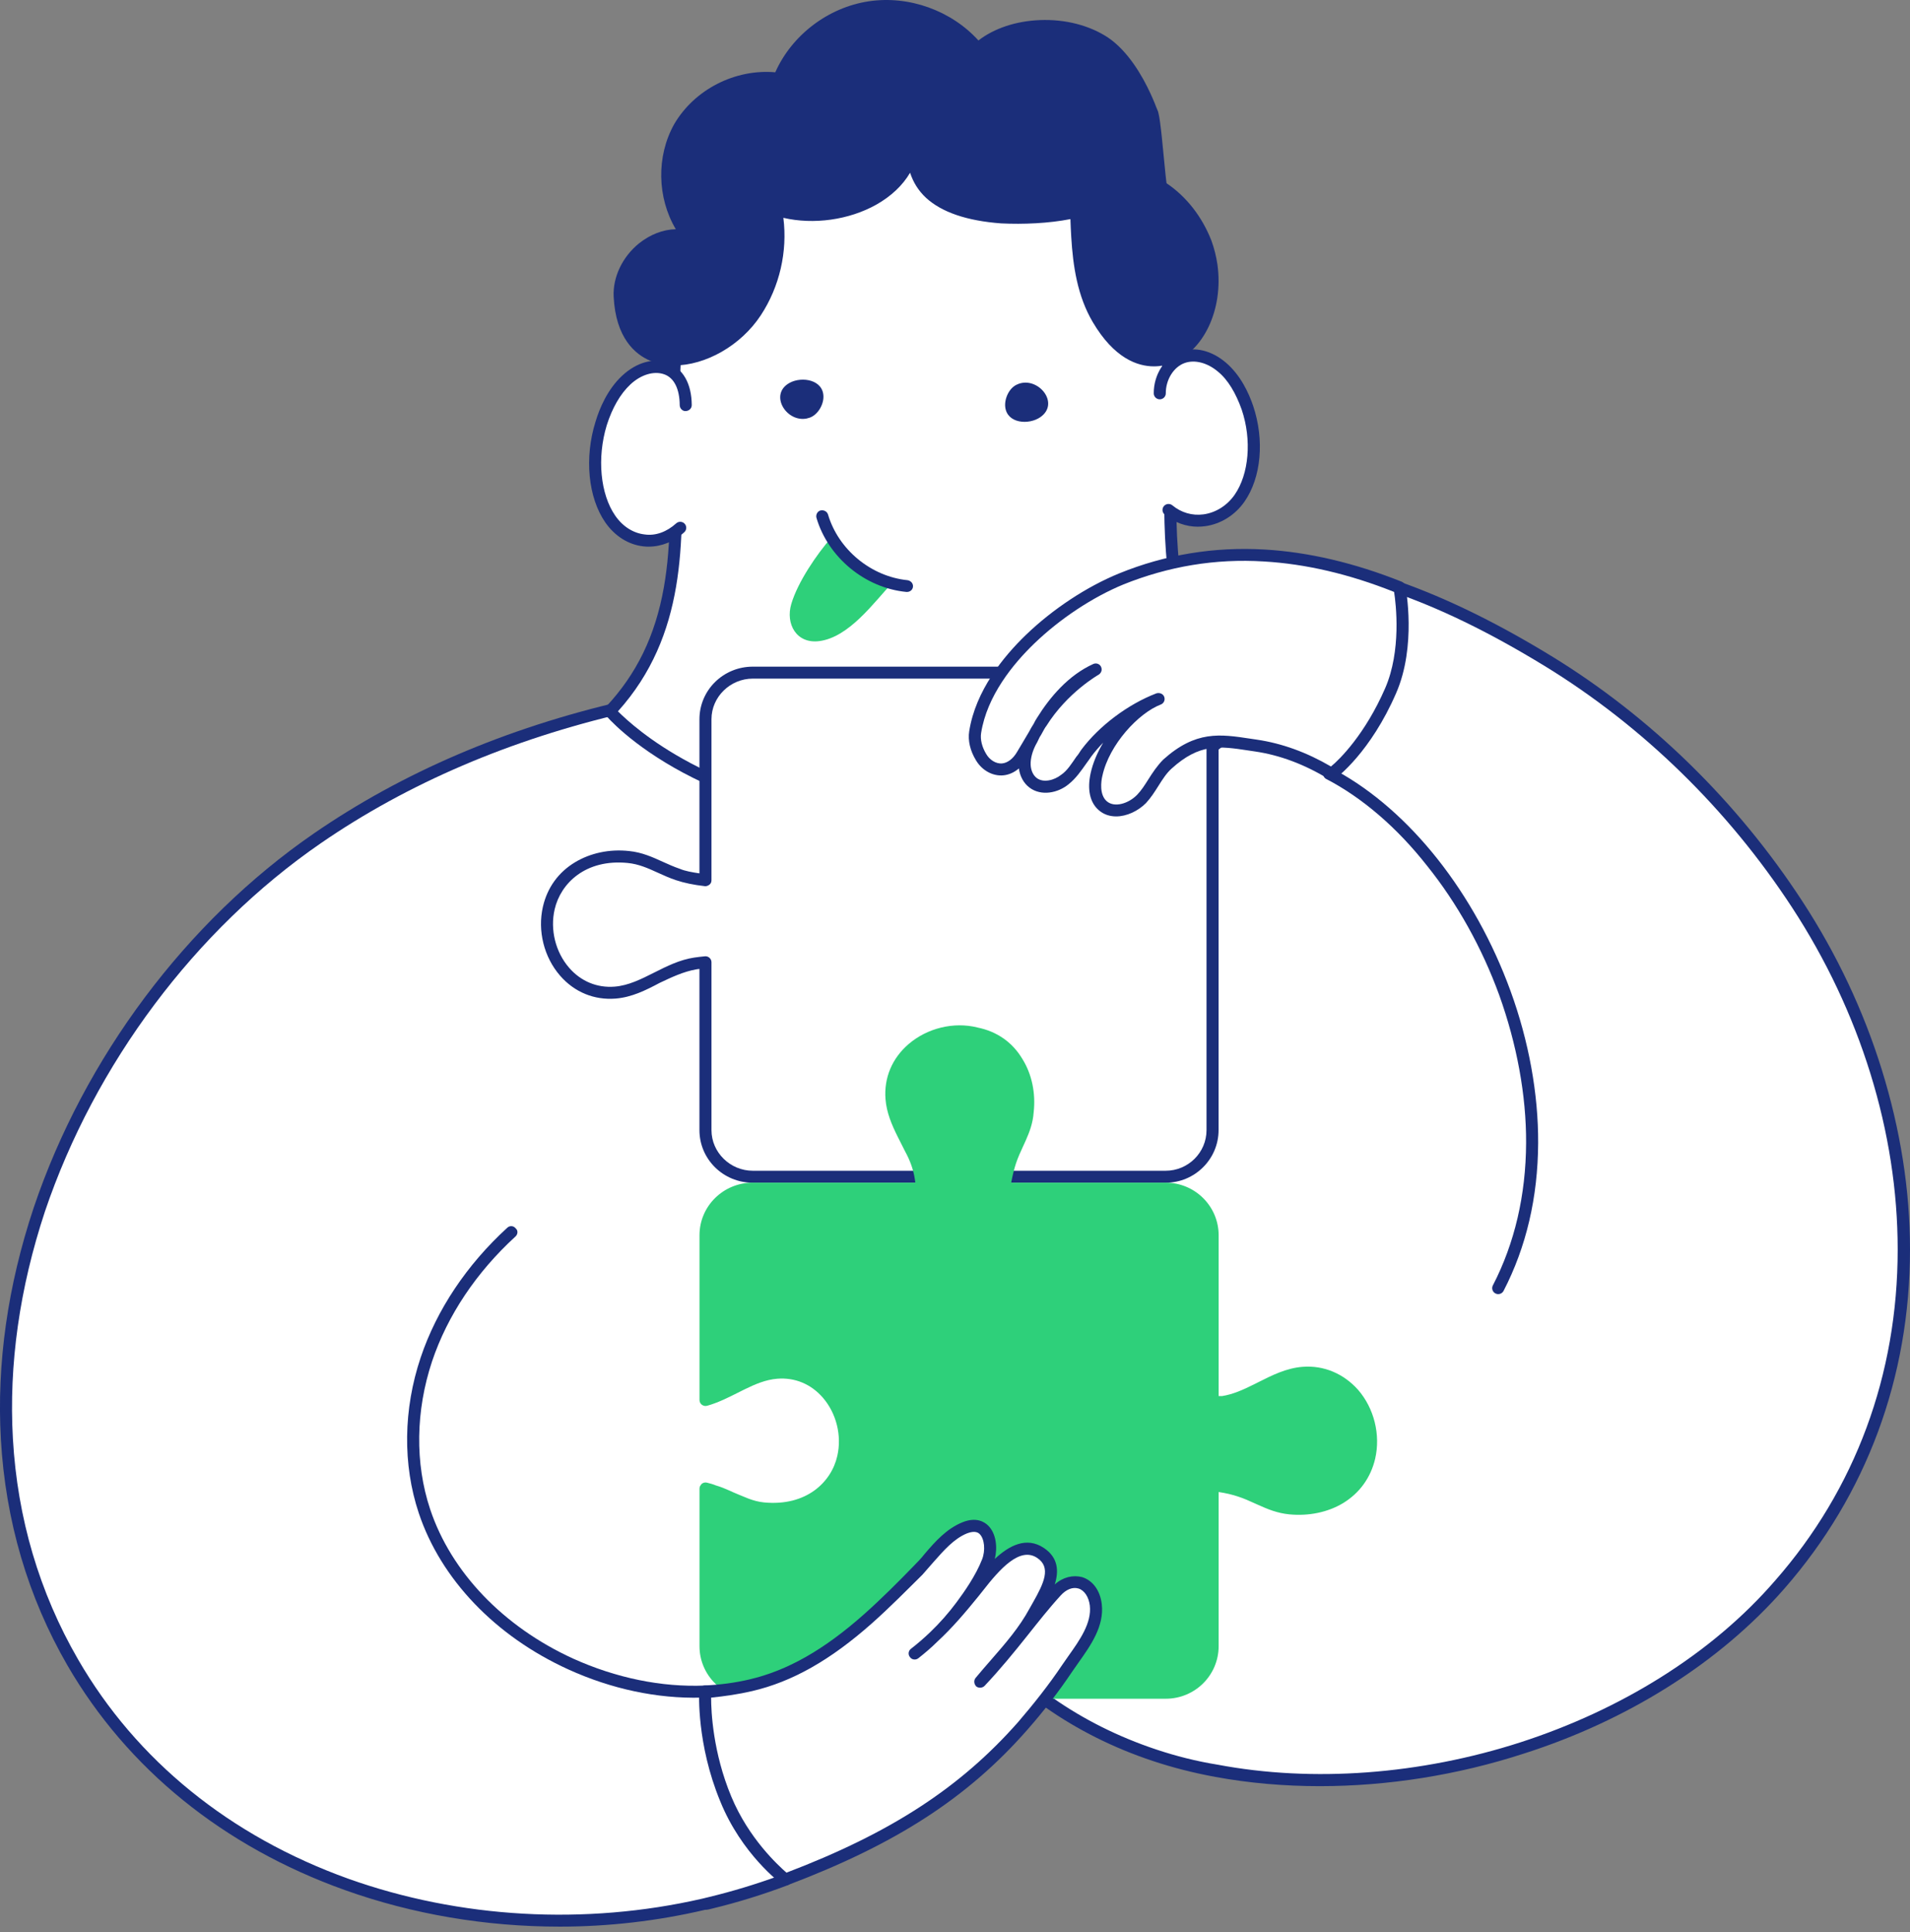 <?xml version="1.0" encoding="UTF-8"?>
<svg id="SVGDoc" width="171" height="173" xmlns="http://www.w3.org/2000/svg" version="1.1" xmlns:xlink="http://www.w3.org/1999/xlink" xmlns:avocode="https://avocode.com/" viewBox="0 0 171 173"><rect x="0" y="0" width="171" height="173" fill="#808080" stroke="none"/><defs><clipPath id="clip-05589893-93EF-4128-93C4-2F6C0FE257FB+8402F5A8-F51B-4FB5-B38E-133694041841"><path d="M86.104,51.66v0h84.896v0v108.266v0h-84.896v0z" ></path></clipPath></defs><desc>Generated with Avocode.</desc><g><g><title>illus / illus-service-complet</title><g><title>Fill 1</title><path d="M124.069,52.19l-4.522,10.86c-10.911,-2.692 -22.501,-2.829 -33.683,-2.829c-20.138,0 -40.599,3.222 -57.453,14.84c-22.521,15.52 -36.457,48.53 -21.886,73.774c11.131,19.261 35.412,26.518 56.471,21.678c0.222,-0.051 0.443,-0.103 0.665,-0.157c2.269,-0.551 4.502,-1.244 6.684,-2.07c0,0 16.264,-22.914 16.266,-22.917c-0.359,0.506 4.228,4.725 4.746,5.178c1.796,1.571 3.769,2.936 5.864,4.084c4.375,2.369 9.139,3.788 14.028,4.369c20.523,2.666 43.658,-6.792 53.786,-25.119c11.411,-20.583 4.419,-44.785 -10.574,-61.453c-3.776,-4.198 -8.033,-7.98 -12.682,-11.201c-1.019,-0.706 -2.058,-1.385 -3.116,-2.033c-4.338,-2.658 -9.301,-5.269 -14.593,-7.005z" fill="#ffffff" fill-opacity="1"></path></g><g><title>Fill 3</title><path d="M50.096,172.504c-6.592,0 -13.159,-1.103 -19.246,-3.284c-10.869,-3.895 -19.443,-10.85 -24.816,-20.114c-3.531,-6.106 -5.541,-12.948 -5.955,-20.231c-0.385,-6.771 0.609,-13.749 2.937,-20.739c4.525,-13.425 13.66,-25.64 25.082,-33.511c7.895,-5.44 17.165,-9.43 27.682,-11.858c8.932,-2.071 18.77,-3.077 30.078,-3.077c0.298,0 0.539,0.24 0.539,0.536c0,0.296 -0.241,0.536 -0.539,0.536c-11.225,0 -20.983,0.997 -29.834,3.049c-10.341,2.397 -19.53,6.332 -27.312,11.695c-11.235,7.742 -20.222,19.759 -24.69,32.969c-2.268,6.861 -3.244,13.704 -2.867,20.339c0.404,7.115 2.366,13.762 5.831,19.758c5.225,9.041 13.603,15.833 24.194,19.64c9.966,3.559 21.207,4.192 31.688,1.788c0.22,-0.055 0.439,-0.106 0.658,-0.16c2.048,-0.497 4.096,-1.12 6.096,-1.84l-6.834,-16c-3.939,0.102 -8.049,-0.77 -11.909,-2.528c-6.534,-2.976 -11.414,-8.079 -13.389,-14.002c-1.447,-4.34 -1.385,-9.287 0.174,-13.928c1.436,-4.273 4.119,-8.292 7.759,-11.622c0.219,-0.2 0.56,-0.186 0.761,0.081c0.202,0.169 0.187,0.508 -0.032,0.708c-3.507,3.208 -6.089,7.072 -7.467,11.173c-1.47,4.424 -1.548,9.119 -0.173,13.252c1.881,5.641 6.552,10.512 12.786,13.365c3.858,1.744 7.935,2.582 11.818,2.418c0.252,-0.011 0.431,0.084 0.519,0.326l7.199,16.84c0.057,0.134 0.057,0.285 -0,0.419c-0.057,0.134 -0.167,0.239 -0.304,0.291c-2.206,0.835 -4.477,1.538 -6.748,2.089c-0.223,0.054 -0.413,0.119 -0.671,0.119c-4.259,1 -8.644,1.504 -13.016,1.504" fill="#1b2e7a" fill-opacity="1"></path></g><g><title>Fill 5</title><path d="M54.609,63.692c8.362,-8.912 5.205,-20.502 5.808,-31.352c0.557,-10.021 4.8,-21.896 14.807,-26.12c8.687,-3.667 18.174,-0.525 23.352,7.125c4.441,6.656 5.979,15.131 6.219,22.994c0.158,5.191 -0.348,10.354 0.407,15.533c0.741,5.129 2.809,8.323 7.057,11.246c0,0 -6.642,10.677 -28.374,10.677c-20.721,0 -29.276,-10.103 -29.276,-10.103v0" fill="#ffffff" fill-opacity="1"></path></g><g><title>Fill 7</title><path d="M61.218,69.218c-4.765,-2.545 -6.9,-5.072 -7.025,-5.218c-0.176,-0.168 -0.168,-0.473 0.018,-0.671c2.793,-2.977 4.454,-6.396 5.227,-10.761c0.688,-3.882 0.565,-8.065 0.447,-12.109c-0.078,-2.68 -0.16,-5.459 -0.01,-8.146c0.556,-9.998 4.823,-22.231 15.135,-26.584c4.343,-1.833 8.963,-2.075 13.36,-0.729c4.267,1.365 8.038,4.213 10.619,8c3.913,5.864 6.047,13.696 6.341,23.325c0.055,1.803 0.03,3.675 0.006,5.39c-0.045,3.285 -0.092,6.733 0.396,10.082c0.711,4.88 2.69,8.033 6.83,10.882c0.236,0.162 0.302,0.48 0.152,0.722c-0.055,0.113 -1.778,2.809 -6.213,5.513c-2.585,1.576 -5.571,2.831 -8.874,3.73c-4.079,1.12 -8.74,1.687 -13.745,1.687c-10.816,0 -18.294,-2.782 -22.663,-5.115zM61.784,68.304c4.253,2.261 11.539,4.957 22.096,4.957c6.102,0 14.87,-0.905 21.988,-5.262c3.252,-1.927 4.99,-3.917 5.634,-4.753c-4.111,-2.957 -6.105,-6.247 -6.837,-11.247c-0.5,-3.482 -0.453,-6.948 -0.407,-10.299c0.024,-1.752 0.049,-3.563 -0.005,-5.343c-0.288,-9.425 -2.36,-17.067 -6.159,-22.713c-2.445,-3.645 -6.013,-6.33 -10.047,-7.593c-4.149,-1.298 -8.512,-1.052 -12.605,0.663c-9.866,4.16 -13.952,15.981 -14.49,25.657c-0.147,2.628 -0.067,5.398 0.011,8.056c0.237,8.09 0.482,16.451 -5.638,23.263c0.767,0.765 2.861,2.699 6.461,4.613z" fill="#1b2e7a" fill-opacity="1"></path></g><g><title>Fill 9</title><path d="M103.837,35.221c-0.008,-1.494 0.883,-2.797 2.032,-3.221c1.149,-0.411 2.485,0 3.528,0.872c1.042,0.886 1.807,2.217 2.256,3.637c0.953,2.735 0.797,5.998 -0.678,8.11c-1.474,2.111 -4.351,2.72 -6.363,1.043c0,0 -2.012,-0.837 -2.29,-5.115c-0.299,-3.96 1.516,-5.324 1.516,-5.324v0" fill="#ffffff" fill-opacity="1"></path></g><g><title>Fill 11</title><path d="M107.256,47.16c-1.083,0 -2.124,-0.377 -2.985,-1.09c-0.229,-0.189 -0.259,-0.527 -0.069,-0.755c0.19,-0.227 0.53,-0.258 0.759,-0.069c0.792,0.656 1.78,0.943 2.782,0.809c1.098,-0.148 2.113,-0.784 2.785,-1.745c1.297,-1.857 1.554,-4.925 0.64,-7.634c-0.521,-1.461 -1.228,-2.676 -2.125,-3.4c-0.944,-0.802 -2.09,-1.097 -2.992,-0.769c-0.979,0.356 -1.685,1.493 -1.679,2.708c0.002,0.296 -0.238,0.537 -0.536,0.539h-0.003c-0.296,0 -0.537,-0.238 -0.539,-0.533c-0.009,-1.677 0.972,-3.222 2.386,-3.721c1.287,-0.501 2.805,-0.108 4.063,0.961c1.321,1.123 2.059,2.726 2.447,3.873c1.033,3.061 0.728,6.431 -0.776,8.585c-0.843,1.208 -2.128,2.008 -3.525,2.196c-0.259,0.029 -0.422,0.043 -0.632,0.043" fill="#1b2e7a" fill-opacity="1"></path></g><g><title>Combined Shape</title><path d="M91.134,34.396c-0.757,0.271 -1.218,1.266 -1.138,2.03c0.158,1.509 2.117,1.64 3.144,0.925c1.772,-1.232 -0.159,-3.623 -1.938,-2.986c0.11,-0.039 -0.178,0.071 -0.069,0.032M72.358,37.436c0.783,-0.183 1.356,-1.119 1.364,-1.887c0.017,-1.549 -1.914,-1.87 -3.017,-1.277c-1.902,1.023 -0.294,3.618 1.581,3.188c-0.113,0.026 0.137,-0.05 0.072,-0.024" fill="#1b2e7a" fill-opacity="1"></path></g><g><title>Fill 17</title><path d="M62.809,38.097c-0.012,-1.579 -2.006,-4.69 -3.174,-5.097c-1.168,-0.409 -2.514,0 -3.556,1c-1.042,1 -1.76,2.412 -2.262,3.926c-0.896,2.917 -0.693,6.361 0.827,8.549c1.52,2.188 5.238,2.525 7.263,0.724c0,0 1.167,-0.75 1.465,-5.28c0.218,-4.193 -0.562,-3.822 -0.562,-3.822v0" fill="#ffffff" fill-opacity="1"></path></g><g><title>Fill 19</title><path d="M58.081,48.946c-0.163,0 -0.326,-0.009 -0.489,-0.028c-1.339,-0.152 -2.544,-0.918 -3.393,-2.131c-1.545,-2.223 -1.893,-5.787 -0.888,-9.01c0.362,-1.218 1.084,-2.926 2.398,-4.145c1.257,-1.167 2.791,-1.632 4.103,-1.131c1.333,0.499 2.106,1.838 2.12,3.766c0.002,0.296 -0.237,0.538 -0.574,0.54c-0.253,0.002 -0.501,-0.236 -0.503,-0.532c-0.011,-1.449 -0.503,-2.457 -1.4,-2.764c-0.913,-0.319 -2.066,0.028 -3.01,0.904c-0.902,0.837 -1.633,2.108 -2.128,3.674c-0.879,2.91 -0.575,6.155 0.768,8.088c0.67,0.964 1.603,1.558 2.629,1.675c0.99,0.146 1.992,-0.24 2.824,-0.993c0.22,-0.199 0.561,-0.183 0.761,0.036c0.2,0.219 0.184,0.558 -0.036,0.757c-0.912,0.843 -2.047,1.292 -3.184,1.292" fill="#1b2e7a" fill-opacity="1"></path></g><g><title>Path</title><path d="M87.595,3.624c1.427,-1.096 3.36,-1.74 5.51,-1.826c2.284,-0.092 4.465,0.483 6.111,1.575c1.789,1.224 3.049,3.403 3.787,5.004l0.206,0.462v0v0v0l0.175,0.418v0v0v0l0.143,0.364v0v0v0l0.157,0.379v0v0c0.014,0.089 0.029,0.138 0.043,0.196l0.043,0.196c0.007,0.037 0.014,0.075 0.021,0.116l0.065,0.419v0v0v0l0.09,0.715v0v0v0l0.071,0.649v0v0v0l0.332,3.354v0v0v0l0.058,0.516v0v0v0l0.033,0.247v0v0c1.816,1.223 3.192,3.034 4.01,5.122c0.262,0.705 0.445,1.47 0.546,2.162c0.557,4.035 -1.259,7.847 -4.223,8.868c-0.347,0.12 -0.854,0.243 -1.465,0.243c-1.476,0 -3.561,-0.721 -5.473,-3.96c-1.383,-2.342 -1.772,-5.038 -1.928,-7.616l-0.043,-0.81v0v0v0l-0.032,-0.799v0v0c-1.951,0.383 -4.222,0.479 -6.206,0.383c-3.061,-0.227 -5.323,-1 -6.723,-2.291c-0.682,-0.635 -1.143,-1.384 -1.425,-2.243c-0.67,1.143 -1.705,2.109 -3.018,2.854c-2.452,1.377 -5.626,1.813 -8.327,1.183c0.381,3.027 -0.337,6.162 -2.018,8.722c-1.79,2.724 -4.953,4.494 -7.761,4.494c-0.498,0 -1.006,-0.062 -1.492,-0.193l-0.102,-0.029v0v0v0l-0.213,-0.068c-0.037,-0.012 -0.073,-0.026 -0.111,-0.039l-0.228,-0.091c-1.356,-0.579 -3.085,-2.043 -3.269,-5.74c-0.086,-1.736 0.781,-3.56 2.263,-4.763c1.001,-0.797 2.147,-1.25 3.3,-1.274c-1.675,-2.828 -1.754,-6.523 -0.147,-9.4c1.818,-3.123 5.471,-4.967 9.053,-4.65c1.483,-3.334 4.733,-5.81 8.372,-6.356c3.595,-0.54 7.387,0.829 9.817,3.507z" fill="#1b2e7a" fill-opacity="1"></path></g><g><title>Fill 25</title><path d="M74.435,48.13c-1.322,1.503 -3.018,4.003 -3.59,5.942c-0.532,1.786 0.455,3.587 2.491,3.332c2.686,-0.336 4.917,-3.487 6.51,-5.172l-3.617,-1.974v0z" fill="#2ed07a" fill-opacity="1"></path></g><g><title>Fill 27</title><path d="M81.201,53c-0.018,0 -0.036,0 -0.054,0c-3.694,-0.353 -7.002,-3.083 -8.047,-6.623c-0.084,-0.284 0.08,-0.582 0.33,-0.665c0.321,-0.083 0.62,0.079 0.704,0.363c0.925,3.133 3.853,5.548 7.121,5.874c0.296,0.051 0.512,0.292 0.482,0.587c-0.028,0.276 -0.26,0.464 -0.536,0.464" fill="#1b2e7a" fill-opacity="1"></path></g><g><title>Group 31</title><g><title>Clip 30</title></g><g clip-path="url(#clip-05589893-93EF-4128-93C4-2F6C0FE257FB+8402F5A8-F51B-4FB5-B38E-133694041841)"><title>Fill 29</title><path d="M118.165,159.926c-3.204,0 -6.35,-0.274 -9.364,-0.829c-1.936,-0.356 -3.824,-0.838 -5.611,-1.433c-7.003,-2.331 -12.874,-6.452 -16.978,-11.919c-0.178,-0.237 -0.129,-0.573 0.11,-0.745c0.239,-0.182 0.576,-0.133 0.754,0.104c3.972,5.291 9.663,9.283 16.457,11.544c1.739,0.579 3.578,1.048 5.465,1.352c8.545,1.615 18.179,0.888 27.128,-2c4.5,-1.457 8.722,-3.412 12.551,-5.813c3.97,-2.49 7.429,-5.407 10.253,-8.673c7.184,-8.188 10.966,-18.435 10.967,-29.632c0,-5.236 -0.825,-10.55 -2.453,-15.795c-1.609,-5.184 -3.959,-10.165 -6.984,-14.807c-5.745,-8.812 -13.407,-16.28 -22.158,-21.644c-5.005,-3.058 -9.548,-5.272 -13.96,-6.756l-4.716,16.119c6.597,3.603 12.411,10.947 15.61,19.729c1.639,4.5 2.494,9.21 2.473,13.62c-0.024,4.856 -1.065,9.308 -3.096,13.232c-0.136,0.263 -0.461,0.366 -0.726,0.231c-0.265,-0.135 -0.369,-0.458 -0.233,-0.721c1.952,-3.772 2.954,-8.091 2.976,-12.747c0.021,-4.285 -0.835,-8.867 -2.408,-13.25c-1.537,-4.22 -3.764,-8.229 -6.474,-11.594c-2.676,-3.405 -5.804,-6.094 -9.053,-7.774c-0.186,-0.119 -0.298,-0.379 -0.226,-0.624l4.994,-17.102c0.041,-0.094 0.137,-0.211 0.261,-0.278c0.134,-0.068 0.285,-0.08 0.424,-0.035c4.605,1.51 9.437,3.812 14.717,7.037c8.886,5.43 16.666,13.028 22.498,21.974c3.08,4.724 5.472,9.795 7.11,15.073c1.66,5.348 2.527,10.768 2.527,16.111c0,11.459 -3.9,21.948 -11.228,30.334c-2.922,3.345 -6.462,6.331 -10.521,8.877c-3.904,2.448 -8.208,4.441 -12.793,5.907c-5.965,1.943 -12.232,2.926 -18.293,2.926" fill="#1b2e7a" fill-opacity="1"></path></g></g><g><title>Fill 32</title><path d="M104.366,60.22v0h-36.972c-2.351,0 -4.23,1.868 -4.23,4.172v14.411c-0.857,-0.097 -1.691,-0.253 -2.46,-0.508c-1.551,-0.515 -2.749,-1.402 -4.455,-1.569c-3.226,-0.315 -6.353,1.273 -7.112,4.57c-0.854,3.703 1.817,7.896 5.936,7.571c2.568,-0.202 4.614,-2.224 7.162,-2.607c0.304,-0.046 0.614,-0.082 0.929,-0.111v15.03c0,2.304 1.879,4.172 4.23,4.172h36.972c2.318,0 4.197,-1.868 4.197,-4.172v-36.789c0,-2.304 -1.879,-4.172 -4.197,-4.172" fill="#ffffff" fill-opacity="1"></path></g><g><title>Fill 34</title><path d="M104.361,105.896v0h-36.966c-2.651,0 -4.775,-2.112 -4.775,-4.708v-14.433c-0.106,0.013 -0.254,0.028 -0.31,0.043c-1.127,0.203 -2.156,0.687 -3.245,1.203c-1.231,0.653 -2.503,1.294 -3.955,1.408c-1.921,0.151 -3.686,-0.578 -4.97,-2.055c-1.44,-1.657 -2.028,-4.021 -1.534,-6.17c0.392,-1.709 1.388,-3.086 2.877,-3.981c1.36,-0.817 3.069,-1.203 4.847,-1.004c1.149,0.116 2.1,0.548 3.018,0.967c0.488,0.222 1.006,0.451 1.521,0.627c0.49,0.207 1.097,0.306 1.751,0.405v-13.8c0,-2.596 2.125,-4.708 4.775,-4.708h36.966c2.611,0 4.736,2.112 4.736,4.708v36.789c0,2.596 -2.125,4.708 -4.736,4.708M63.158,85.621c0.134,0 0.263,0.05 0.363,0.14c0.112,0.102 0.176,0.239 0.176,0.396v15.03c0,2.005 1.686,3.637 3.697,3.637h36.966c2.017,0 3.658,-1.631 3.658,-3.637v-36.789c0,-2.005 -1.641,-3.637 -3.658,-3.637h-36.966c-2.012,0 -3.697,1.631 -3.697,3.637v14.411c0,0.19 -0.065,0.298 -0.18,0.4c-0.146,0.102 -0.267,0.15 -0.42,0.133c-0.983,-0.111 -1.824,-0.285 -2.57,-0.532c-0.585,-0.194 -1.115,-0.436 -1.628,-0.669c-0.877,-0.4 -1.705,-0.777 -2.709,-0.875c-3.77,-0.368 -5.998,1.823 -6.534,4.156c-0.419,1.823 0.079,3.827 1.299,5.231c1.054,1.212 2.499,1.811 4.069,1.687c1.24,-0.098 2.363,-0.664 3.553,-1.263c1.117,-0.563 2.273,-1.145 3.571,-1.339c0.302,-0.045 0.626,-0.084 0.96,-0.114c0.016,-0.002 0.033,-0.002 0.049,-0.002" fill="#1b2e7a" fill-opacity="1"></path></g><g><title>Path</title><path d="M87.512,92c1.76,0.351 3.145,1.34 4.024,2.821c0.843,1.352 1.202,3.051 1.006,4.785c-0.068,0.942 -0.365,1.734 -0.696,2.482l-0.252,0.553c-0.223,0.484 -0.454,0.985 -0.63,1.511c-0.174,0.517 -0.308,1.09 -0.434,1.74h13.838c2.611,0 4.736,2.107 4.736,4.708v14.399v0h0.31v0v0c1.002,-0.159 1.926,-0.585 2.884,-1.063l0.361,-0.181c1.23,-0.62 2.503,-1.261 3.955,-1.375c1.921,-0.151 3.686,0.62 4.97,2.055c1.44,1.656 2.028,4.021 1.534,6.17c-0.4,1.709 -1.406,3.086 -2.877,3.981c-1.36,0.817 -3.069,1.173 -4.813,1.003c-1.065,-0.104 -1.942,-0.465 -2.769,-0.841l-0.284,-0.126c-0.487,-0.222 -0.991,-0.451 -1.52,-0.622c-0.52,-0.177 -1.097,-0.311 -1.751,-0.41v13.8c0,2.61 -2.125,4.708 -4.736,4.708h-36.974c-2.643,0 -4.768,-2.099 -4.768,-4.708v-14.117c0,-0.165 0.076,-0.273 0.206,-0.422c0.13,-0.102 0.3,-0.138 0.461,-0.099c0.296,0.072 0.557,0.146 0.798,0.247c0.438,0.125 0.846,0.297 1.239,0.472l0.389,0.176c0.877,0.352 1.674,0.776 2.68,0.874c3.799,0.368 6.035,-1.823 6.563,-4.156c0.419,-1.823 -0.079,-3.827 -1.299,-5.231c-1.053,-1.212 -2.498,-1.812 -4.069,-1.688c-1.033,0.081 -1.986,0.488 -2.963,0.968l-0.59,0.295c-0.868,0.437 -1.765,0.889 -2.731,1.158c-0.162,0.045 -0.337,0.012 -0.471,-0.089c-0.134,-0.101 -0.213,-0.259 -0.213,-0.427v-14.752c0,-2.601 2.125,-4.708 4.768,-4.708h14.555v0l-0.043,-0.308v0v0c-0.132,-0.871 -0.429,-1.684 -0.883,-2.511l-0.671,-1.331c-0.513,-1.034 -0.976,-2.113 -1.072,-3.316c-0.152,-1.91 0.582,-3.665 2.067,-4.941c1.666,-1.432 4.044,-2.016 6.165,-1.486z" fill="#2ed07a" fill-opacity="1"></path></g><g><title>Fill 40</title><path d="M67.217,150.897c4.008,-0.897 7.449,-3.251 10.483,-5.897c1.564,-1.431 3.031,-2.921 4.495,-4.411c1.294,-1.299 2.429,-3.078 4.183,-3.79c2.14,-0.853 2.632,1.541 2.05,3.023c-0.543,1.384 -1.468,2.769 -2.352,3.959c-1.191,1.605 -2.588,3.046 -4.19,4.274c2.084,-1.618 3.614,-3.433 5.305,-5.474c1.213,-1.491 3.652,-5.074 5.966,-3.581c2.002,1.378 0.308,3.779 -0.497,5.265c-1.28,2.365 -3.191,4.247 -4.894,6.308c2.476,-2.573 4.4,-5.412 6.787,-8.064c1.418,-1.575 3.31,-0.868 3.554,1.179c0.251,2.108 -1.454,4.04 -2.548,5.666c-1.214,1.817 -2.553,3.552 -4.024,5.193c-5.901,6.712 -12.911,10.603 -21.195,13.739c0,0 -3.434,-2.593 -5.364,-7.22c-2.109,-5.067 -1.835,-9.621 -1.835,-9.621c1.371,-0.057 2.735,-0.236 4.076,-0.55z" fill="#ffffff" fill-opacity="1"></path></g><g><title>Fill 42</title><path d="M70.337,168.818c-0.116,0 -0.231,-0.037 -0.326,-0.109c-0.145,-0.109 -3.623,-2.709 -5.535,-7.441c-2.111,-5.113 -1.887,-9.666 -1.876,-9.858c0.016,-0.274 0.239,-0.492 0.515,-0.503c1.358,-0.057 2.695,-0.237 3.975,-0.536c3.412,-0.797 6.669,-2.646 10.247,-5.82c1.579,-1.401 3.133,-2.963 4.468,-4.341c0.322,-0.328 0.677,-0.687 0.967,-1.066c0.975,-1.144 1.983,-2.272 3.399,-2.846c1.227,-0.498 1.963,-0.032 2.292,0.29c0.737,0.722 0.852,1.99 0.601,2.993c1.269,-1.188 2.823,-2.028 4.39,-0.985c1.311,0.873 1.344,2.103 0.978,3.269c0.741,-0.666 1.636,-0.865 2.453,-0.655c0.955,0.3 1.611,1.201 1.755,2.411c0.235,1.973 -0.992,3.703 -2.074,5.229c-0.199,0.278 -0.386,0.541 -0.557,0.797c-1.224,1.826 -2.586,3.592 -4.048,5.249c-5.363,6.104 -11.772,10.23 -21.431,13.886c-0.062,0.024 -0.117,0.035 -0.192,0.035M63.666,152c-0.001,1.23 0.158,4.909 1.805,8.857c1.569,3.763 4.183,6.143 4.94,6.814c9.345,-3.563 15.552,-7.605 20.738,-13.481c1.392,-1.622 2.764,-3.35 3.961,-5.137c0.179,-0.268 0.37,-0.536 0.572,-0.821c0.972,-1.369 2.073,-2.921 1.888,-4.485c-0.095,-0.747 -0.472,-1.346 -1.006,-1.515c-0.521,-0.162 -1.107,0.068 -1.612,0.63c-1.043,1.139 -2.015,2.381 -2.956,3.563c-1.201,1.509 -2.473,3.069 -3.844,4.516c-0.201,0.207 -0.53,0.22 -0.746,0.06c-0.216,-0.222 -0.242,-0.549 -0.058,-0.771c0.442,-0.535 0.903,-1.064 1.349,-1.575c1.319,-1.513 2.564,-2.941 3.487,-4.653c0.088,-0.155 0.186,-0.328 0.288,-0.509c0.995,-1.752 1.655,-3.159 0.383,-4.005c-1.543,-1.027 -3.331,0.976 -4.855,2.934c-0.141,0.18 -0.272,0.346 -0.392,0.493c-1.157,1.422 -2.323,2.812 -3.705,4.087c-0.532,0.529 -1.089,1 -1.671,1.46c-0.002,0.001 -0.004,0.003 -0.005,0.004c-0.001,0.001 -0.002,0.001 -0.003,0.002c-0.003,0.002 -0.005,0.004 -0.008,0.006c-0.234,0.182 -0.573,0.141 -0.739,-0.092c-0.201,-0.233 -0.159,-0.57 0.075,-0.752c0.003,-0.002 0.005,-0.004 0.008,-0.006c0.001,-0.001 0.002,-0.002 0.003,-0.002c0.001,-0.001 0.003,-0.002 0.004,-0.003c0.606,-0.471 1.169,-0.962 1.7,-1.469c0.867,-0.831 1.661,-1.731 2.373,-2.69c0.709,-0.955 1.716,-2.391 2.283,-3.836c0.317,-0.807 0.218,-1.847 -0.216,-2.271c-0.093,-0.091 -0.376,-0.352 -1.129,-0.062c-1.177,0.478 -2.084,1.534 -2.992,2.556c-0.327,0.375 -0.665,0.762 -1.009,1.153c-1.366,1.349 -2.914,2.925 -4.522,4.351c-3.718,3.297 -7.124,5.224 -10.718,6.063c-1.186,0.277 -2.419,0.457 -3.67,0.586" fill="#1b2e7a" fill-opacity="1"></path></g><g><title>Fill 44</title><path d="M119.206,69.279c-2.15,-1.279 -4.422,-2.186 -6.758,-2.528c-2.988,-0.438 -5.03,-0.962 -7.936,1.676c-0.959,0.871 -1.424,2.172 -2.325,3.102c-0.901,0.93 -2.5,1.472 -3.471,0.599c-0.746,-0.659 -0.765,-1.812 -0.554,-2.782c0.621,-2.855 3.289,-5.902 5.559,-6.77c-2.27,0.868 -4.817,2.627 -6.464,4.841c-0.61,0.82 -1.123,1.738 -1.926,2.374c-0.779,0.636 -2.024,0.91 -2.842,0.294c-0.561,-0.423 -0.799,-1.172 -0.758,-1.87c0.041,-0.699 0.323,-1.36 0.635,-1.988c1.303,-2.618 3.192,-5.158 5.731,-6.291c0,0 -3.352,1.826 -5.261,5.408c-0.349,0.657 -0.958,1.657 -1.302,2.274c-0.409,0.639 -1.006,1.196 -1.765,1.265c-0.778,0.118 -1.528,-0.426 -1.935,-1.089c-0.407,-0.663 -0.655,-1.473 -0.534,-2.24c0.948,-6.054 7.783,-11.552 13.108,-13.727c8.605,-3.507 17.17,-2.325 24.882,0.751c0,0 0.997,5.15 -0.791,9.256c-2.267,5.168 -5.294,7.446 -5.294,7.446v0" fill="#ffffff" fill-opacity="1"></path></g><g><title>Fill 46</title><path d="M99.925,73.098c-0.567,0 -1.114,-0.17 -1.561,-0.565c-0.794,-0.688 -1.035,-1.859 -0.723,-3.296c0.197,-0.905 0.595,-1.846 1.127,-2.743c-0.395,0.402 -0.755,0.82 -1.073,1.247c-0.126,0.201 -0.298,0.415 -0.442,0.623c-0.452,0.637 -0.92,1.327 -1.581,1.852c-0.945,0.785 -2.452,1.094 -3.504,0.302c-0.518,-0.39 -0.853,-1.006 -0.948,-1.714c-0.417,0.355 -0.897,0.571 -1.396,0.617c-0.932,0.086 -1.892,-0.42 -2.445,-1.344c-0.521,-0.85 -0.737,-1.774 -0.607,-2.602c0.569,-3.634 3.071,-6.694 5.07,-8.621c2.407,-2.321 5.457,-4.332 8.366,-5.518c4.113,-1.676 8.49,-2.394 13.012,-2.133c3.919,0.227 8.049,1.196 12.275,2.882c0.17,0.068 0.294,0.217 0.328,0.396c0.042,0.217 1.008,5.361 -0.825,9.57c-2.283,5.278 -5.301,7.568 -5.467,7.663c-0.177,0.13 -0.415,0.141 -0.603,0.027c-2.148,-1.307 -4.354,-2.133 -6.555,-2.455c-0.196,-0.029 -0.388,-0.058 -0.576,-0.086c-2.645,-0.4 -4.392,-0.665 -6.918,1.628c-0.458,0.415 -0.799,0.956 -1.161,1.528c-0.334,0.529 -0.68,1.076 -1.121,1.55c-0.705,0.708 -1.718,1.193 -2.675,1.193M104.266,62.58c0,0.216 -0.131,0.42 -0.345,0.501c-1.98,0.758 -4.613,3.565 -5.226,6.383c-0.119,0.486 -0.28,1.681 0.385,2.269c0.7,0.619 1.974,0.205 2.725,-0.57c0.382,-0.395 0.684,-0.872 1.003,-1.377c0.384,-0.607 0.797,-1.235 1.346,-1.785c2.906,-2.602 5.069,-2.275 7.807,-1.86c0.187,0.028 0.376,0.057 0.57,0.085c2.232,0.327 4.46,1.135 6.629,2.403c0.777,-0.629 3.064,-2.903 4.85,-7.004c1.465,-3.365 0.972,-7.541 0.803,-8.625c-4.019,-1.606 -7.939,-2.513 -11.655,-2.728c-4.358,-0.272 -8.548,0.439 -12.571,2.054c-2.756,1.136 -5.681,3.066 -7.994,5.296c-1.881,1.813 -4.232,4.676 -4.756,8.017c-0.089,0.569 0.079,1.254 0.462,1.879c0.279,0.481 0.829,0.889 1.425,0.835c0.482,-0.044 0.974,-0.419 1.317,-1.002c0.113,-0.193 0.248,-0.416 0.39,-0.653c0.233,-0.388 0.489,-0.813 0.703,-1.187c0.12,-0.228 0.249,-0.461 0.405,-0.697c0.084,-0.184 0.192,-0.363 0.302,-0.537c1.161,-1.869 2.819,-3.821 5.037,-4.825c0.264,-0.119 0.576,-0.01 0.696,0.248c0.139,0.299 0,0.571 -0.214,0.71c-0.03,0.016 -2.804,1.589 -4.681,4.589c-0.068,0.08 -0.134,0.19 -0.197,0.301c-0.056,0.098 -0.111,0.198 -0.165,0.299c-0.07,0.132 -0.151,0.276 -0.237,0.401c-0.079,0.177 -0.154,0.325 -0.226,0.469c-0.314,0.531 -0.544,1.167 -0.58,1.781c-0.035,0.592 0.174,1.133 0.545,1.412c0.606,0.457 1.576,0.194 2.181,-0.286c0.558,-0.377 0.939,-1.007 1.366,-1.622c0.198,-0.215 0.303,-0.437 0.463,-0.652c1.578,-2.103 4.147,-4.045 6.704,-5.023c0.278,-0.08 0.59,0.031 0.696,0.307c0.024,0.063 0.036,0.128 0.036,0.192" fill="#1b2e7a" fill-opacity="1"></path></g></g></g></svg>